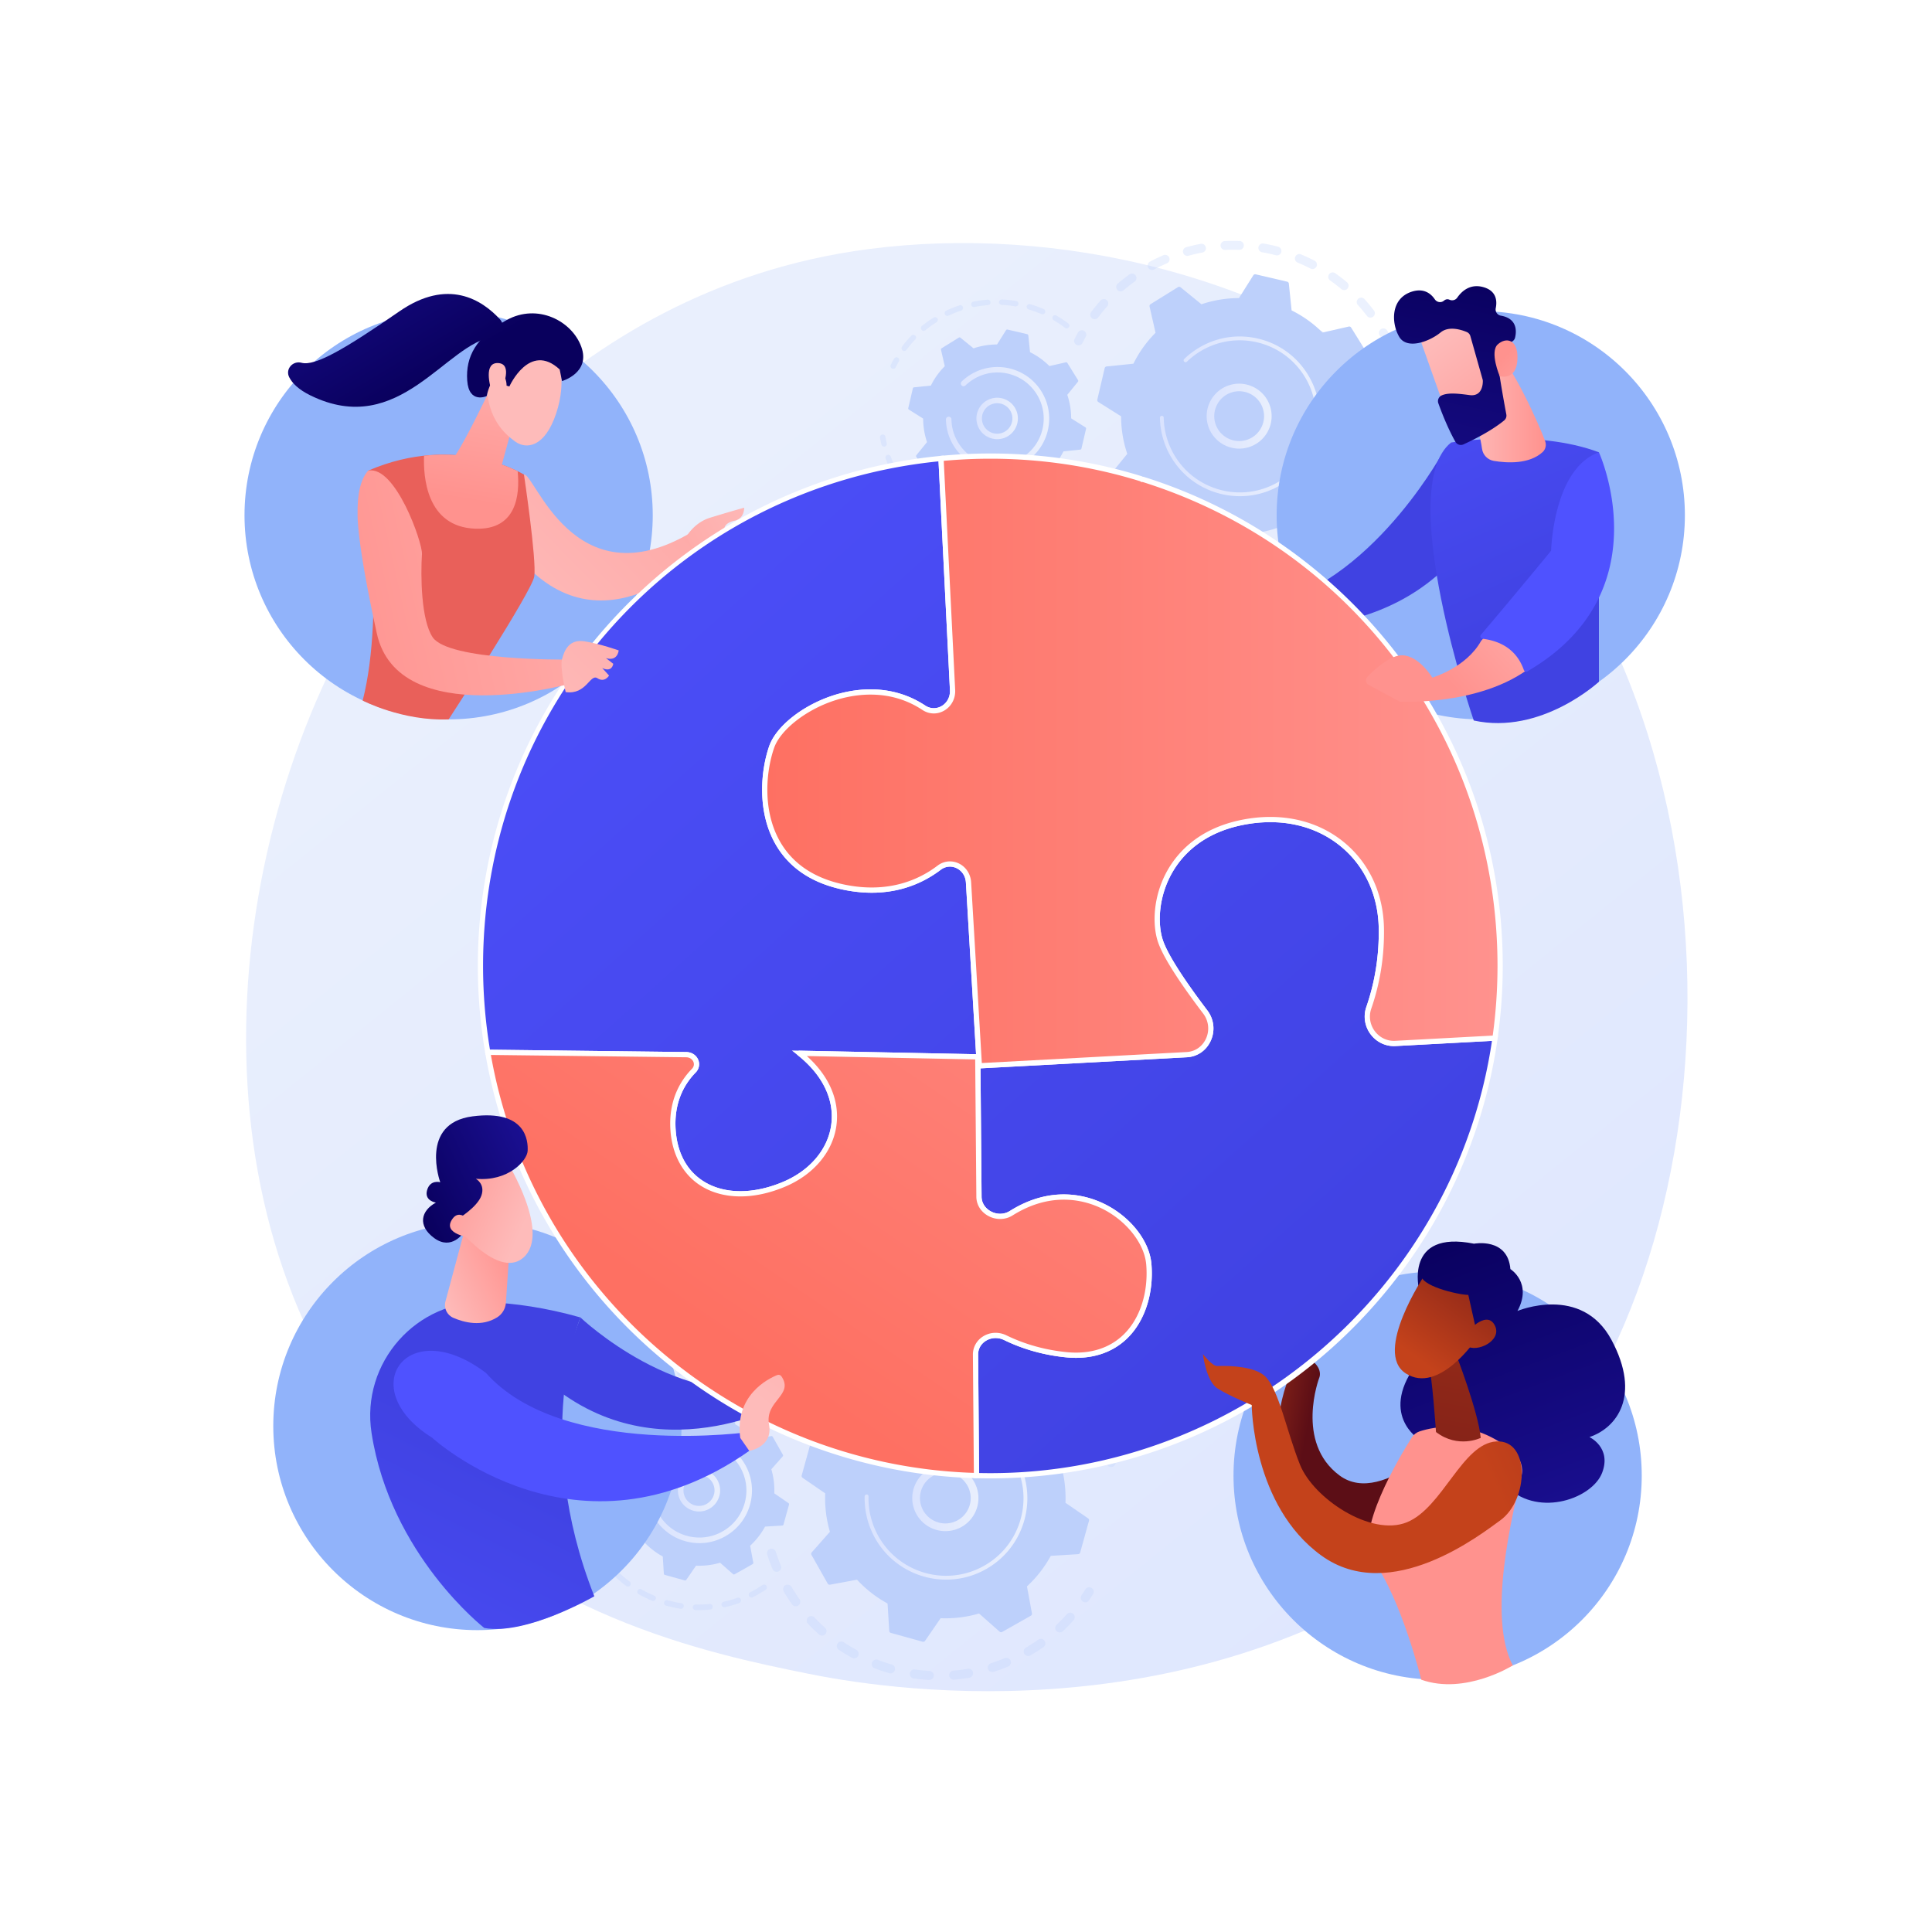 <svg xmlns="http://www.w3.org/2000/svg" xml:space="preserve" viewBox="0 0 3710 3710"><path d="M0 0h3710v3710H0z" style="fill:#fff"/><linearGradient id="a" x1="3600.369" x2="1125.926" y1="4068.345" y2="995.241" gradientUnits="userSpaceOnUse"><stop offset="0" style="stop-color:#dae3fe"/><stop offset="1" style="stop-color:#e9effd"/></linearGradient><path d="M2919.635 2856.424c-56.837 59.836-110.615 98.423-153.105 128.91-499.455 358.365-1090.443 253.903-1216.045 228.392-185.474-37.671-543.992-110.488-803.193-415.303-392.151-461.161-331.087-1187.707-26.908-1667.311 55.639-87.728 349.54-574.636 946.894-652.721 361.512-47.256 782.918 48.054 1088.089 303.727 640.58 536.679 594.977 1620.868 164.268 2074.306" style="fill:url(#a)"/><g style="opacity:.3"><path d="M2053.354 908.362a8.517 8.517 0 0 1 10.926 5.075 325 325 0 0 0 10.578 25.488 8.517 8.517 0 0 1-3.976 11.246l-.149.073a8.52 8.52 0 0 1-11.318-4.127 342 342 0 0 1-11.134-26.831c-1.512-4.131.381-8.679 4.248-10.571a8 8 0 0 1 .825-.353m43.169 69.807a326 326 0 0 0 15.917 22.532 8.52 8.52 0 0 1-1.534 11.948c-3.747 2.874-9.074 2.187-11.949-1.537a343 343 0 0 1-16.752-23.708 8.52 8.52 0 0 1 3.425-12.273c3.824-1.871 8.529-.628 10.893 3.038m45.705 55.999a322 322 0 0 0 20.541 18.407 8.52 8.52 0 0 1 1.176 11.989c-2.987 3.628-8.352 4.159-11.989 1.175a339 339 0 0 1-21.631-19.385c-3.365-3.287-3.427-8.68-.142-12.047a8.5 8.5 0 0 1 2.349-1.701 8.52 8.52 0 0 1 9.696 1.562m57.081 44.369a324 324 0 0 0 24.147 13.361 8.52 8.52 0 0 1 3.822 11.425 8.53 8.53 0 0 1-11.425 3.822 342 342 0 0 1-25.421-14.064 8.52 8.52 0 0 1-2.831-11.709 8.47 8.47 0 0 1 3.519-3.21 8.51 8.51 0 0 1 8.189.375m65.543 30.548c8.671 2.915 17.59 5.5 26.509 7.679a8.52 8.52 0 0 1 6.251 10.299 8.51 8.51 0 0 1-10.298 6.249 344 344 0 0 1-27.891-8.081 8.516 8.516 0 0 1-5.359-10.788 8.5 8.5 0 0 1 4.33-4.937 8.5 8.5 0 0 1 6.458-.421m70.669 15.284c9.114.927 18.38 1.473 27.544 1.624 4.703.077 8.455 3.954 8.377 8.655a8.517 8.517 0 0 1-8.656 8.379 343 343 0 0 1-28.989-1.709 8.52 8.52 0 0 1 1.724-16.949m293.862-117.043a8.52 8.52 0 0 1 1.156 11.991 339 339 0 0 1-19.433 21.604 8.515 8.515 0 0 1-12.045.118c-3.358-3.291-3.411-8.684-.118-12.043a321 321 0 0 0 18.45-20.516 8.5 8.5 0 0 1 2.824-2.234 8.52 8.52 0 0 1 9.166 1.08m-221.608 116.282a322 322 0 0 0 27.193-4.553 8.52 8.52 0 0 1 10.101 6.568c.976 4.604-1.972 9.103-6.568 10.099a339 339 0 0 1-28.637 4.793 8.519 8.519 0 0 1-2.089-16.907m169.579-63.324a8.52 8.52 0 0 1-1.559 11.946 345 345 0 0 1-23.755 16.713c-3.951 2.562-9.228 1.392-11.771-2.565-2.541-3.957-1.393-9.227 2.565-11.771a327 327 0 0 0 22.575-15.884 8.6 8.6 0 0 1 1.457-.902c3.564-1.743 7.978-.802 10.488 2.463m-99.32 46.438a325 325 0 0 0 25.502-10.519 8.515 8.515 0 0 1 11.31 4.146 8.517 8.517 0 0 1-3.983 11.231q-.081.04-.164.077a341 341 0 0 1-26.843 11.079c-4.423 1.604-9.31-.676-10.917-5.098-1.501-4.129.392-8.667 4.254-10.556q.407-.2.841-.36M2653.927 956.838a8.47 8.47 0 0 0-3.691 3.502 331 331 0 0 1-6.693 11.464 8.52 8.52 0 0 0 2.822 11.71c4.013 2.456 9.262 1.196 11.711-2.825a344 344 0 0 0 7.044-12.058c2.289-4.109.813-9.299-3.295-11.586a8.51 8.51 0 0 0-7.898-.207" style="fill:#bdd0fb"/></g><g style="opacity:.3"><path d="M2681.665 698.628a8.52 8.52 0 0 0-4.396 10.133 323 323 0 0 1 3.611 12.772 8.52 8.52 0 0 0 10.39 6.096 8.51 8.51 0 0 0 6.096-10.391 345 345 0 0 0-3.801-13.449 8.52 8.52 0 0 0-11.9-5.161M2234.032 490.03a8.52 8.52 0 0 1 11.191 4.464c1.857 4.322-.141 9.322-4.464 11.188a329 329 0 0 0-24.484 11.759c-4.126 2.211-9.312.629-11.52-3.525s-.63-9.311 3.523-11.521a352 352 0 0 1 10.513-5.365 344 344 0 0 1 15.241-7m-53.281 38.818a8.515 8.515 0 0 1-1.934 11.887 326 326 0 0 0-21.351 16.782c-3.559 3.067-8.95 2.645-12.011-.929a8.52 8.52 0 0 1 .93-12.008 342 342 0 0 1 22.475-17.665q.602-.432 1.244-.746a8.52 8.52 0 0 1 10.647 2.679m97.081-54.184a339 339 0 0 1 27.85-6.419 8.52 8.52 0 0 1 9.936 6.815c.861 4.624-2.19 9.065-6.814 9.934a321 321 0 0 0-26.446 6.095 8.52 8.52 0 0 1-10.476-5.951c-1.105-4.012.854-8.144 4.461-9.909.47-.229.967-.421 1.489-.565m-152.535 101.743a8.517 8.517 0 0 1 .726 12.024 323 323 0 0 0-17.129 21.059 8.51 8.51 0 0 1-11.92 1.738 8.516 8.516 0 0 1-1.739-11.917 340 340 0 0 1 18.038-22.177 8.5 8.5 0 0 1 2.627-2.004 8.52 8.52 0 0 1 9.397 1.277m226.46-113.507a340 340 0 0 1 28.571-.138 8.516 8.516 0 0 1 8.195 8.825 8.516 8.516 0 0 1-8.828 8.197 323 323 0 0 0-27.136.133 8.52 8.52 0 0 1-.802-17.017m74.712 4.734a344 344 0 0 1 27.914 6.095 8.52 8.52 0 0 1 6.076 10.403c-1.197 4.557-5.854 7.275-10.403 6.074a328 328 0 0 0-26.525-5.793 8.519 8.519 0 0 1-2.269-16.044 8.5 8.5 0 0 1 5.207-.735m71.909 20.904a344 344 0 0 1 25.922 12.029 8.52 8.52 0 0 1 3.665 11.475 8.515 8.515 0 0 1-11.475 3.665 326 326 0 0 0-24.633-11.43 8.52 8.52 0 0 1-4.609-11.129 8.48 8.48 0 0 1 4.123-4.391 8.5 8.5 0 0 1 7.007-.219m65.634 36.092a339 339 0 0 1 22.665 17.427 8.517 8.517 0 1 1-10.947 13.052 322 322 0 0 0-21.524-16.548 8.515 8.515 0 0 1-2.063-11.866 8.518 8.518 0 0 1 11.869-2.065m56.13 49.659a340 340 0 0 1 18.255 21.977 8.52 8.52 0 0 1-1.614 11.939c-3.731 2.84-9.086 2.129-11.937-1.614a323 323 0 0 0-17.339-20.877 8.516 8.516 0 0 1 .603-12.029 8.5 8.5 0 0 1 1.973-1.34 8.53 8.53 0 0 1 10.059 1.944m43.809 60.707a346 346 0 0 1 13.054 25.414c1.973 4.268.206 9.389-4.156 11.304-4.268 1.977-9.331.116-11.307-4.155a329.47 329.47 0 0 0-12.408-24.16 8.516 8.516 0 0 1 3.673-11.857c4.013-1.962 8.912-.484 11.144 3.454M2073.714 635.004a8.5 8.5 0 0 0-3.714 3.539 338 338 0 0 0-6.481 12.375 8.517 8.517 0 0 0 3.828 11.422c4.212 2.095 9.324.388 11.422-3.828a325 325 0 0 1 6.156-11.753 8.515 8.515 0 0 0-3.353-11.568 8.51 8.51 0 0 0-7.858-.187" style="fill:#bdd0fb"/></g><path d="M2107.175 767.363a4.25 4.25 0 0 0 1.876 4.564l43.783 27.545c.014 24.157 3.881 48.485 11.837 72.037l-32.618 40.104a4.25 4.25 0 0 0-.312 4.925l32.743 52.703a4.25 4.25 0 0 0 4.553 1.902l50.405-11.476c17.589 17.568 37.687 31.813 59.337 42.527l5.296 51.455a4.25 4.25 0 0 0 3.261 3.703l60.42 14.115a4.25 4.25 0 0 0 4.564-1.876l27.544-43.783c24.157-.013 48.485-3.879 72.037-11.837l40.104 32.618a4.25 4.25 0 0 0 4.924.313l52.704-32.743a4.25 4.25 0 0 0 1.901-4.553l-11.476-50.405c17.568-17.589 31.813-37.687 42.527-59.338l51.456-5.296a4.25 4.25 0 0 0 3.703-3.261l14.115-60.419a4.25 4.25 0 0 0-1.875-4.563l-43.785-27.545c-.013-24.157-3.88-48.484-11.837-72.037l32.618-40.104a4.25 4.25 0 0 0 .313-4.924l-32.743-52.704a4.25 4.25 0 0 0-4.553-1.901l-50.405 11.475c-17.589-17.568-37.687-31.813-59.338-42.528l-5.296-51.455a4.25 4.25 0 0 0-3.261-3.704l-60.419-14.114a4.25 4.25 0 0 0-4.564 1.875l-27.545 43.784c-24.157.013-48.485 3.88-72.037 11.837l-40.104-32.618a4.25 4.25 0 0 0-4.924-.313l-52.703 32.743a4.25 4.25 0 0 0-1.901 4.553l11.475 50.404c-17.568 17.589-31.812 37.688-42.527 59.338l-51.455 5.296a4.25 4.25 0 0 0-3.703 3.261z" style="fill:#bdd0fb"/><linearGradient id="b" x1="2317.144" x2="2441.917" y1="799.124" y2="799.124" gradientUnits="userSpaceOnUse"><stop offset="0" style="stop-color:#dae3fe"/><stop offset="1" style="stop-color:#e9effd"/></linearGradient><path d="M2360.573 739.704c32.765-10.444 67.918 7.71 78.365 40.477 5.062 15.872 3.638 32.765-4.008 47.565-7.643 14.799-20.593 25.741-36.468 30.798-32.765 10.445-67.918-7.71-78.366-40.477-9.503-29.809 4.667-61.594 31.976-74.953a63 63 0 0 1 8.501-3.41m61.43 81.365c5.862-11.349 6.953-24.3 3.073-36.471-8.009-25.118-34.964-39.043-60.084-31.033-25.131 8.003-39.043 34.964-31.034 60.086 8.009 25.118 34.964 39.043 60.084 31.033a48.5 48.5 0 0 0 6.582-2.643c9.159-4.48 16.614-11.749 21.379-20.972" style="fill:url(#b)"/><linearGradient id="c" x1="2227.418" x2="2534.184" y1="799.479" y2="799.479" gradientUnits="userSpaceOnUse"><stop offset="0" style="stop-color:#dae3fe"/><stop offset="1" style="stop-color:#e9effd"/></linearGradient><path d="M2313.635 661.637a156 156 0 0 0-13.788 7.631 154.7 154.7 0 0 0-23.49 17.909l-.245.226q-.346.323-.69.65-.671.633-1.334 1.273a3.64 3.64 0 0 0-.088 5.144 3.64 3.64 0 0 0 5.142.087 147 147 0 0 1 24.544-19.109c43.965-27.324 96.942-28.375 140.474-7.486 24.214 11.616 45.505 30.023 60.697 54.479a148 148 0 0 1 7.281 13.153c14.725 30.109 18.614 64.084 10.886 97.162-8.875 37.996-32.017 70.263-65.159 90.853-68.453 42.518-158.667 21.423-201.17-46.993a146 146 0 0 1-7.185-12.987c-9.392-19.207-14.477-40.255-14.815-61.652a3.635 3.635 0 0 0-3.694-3.578 3.635 3.635 0 0 0-3.579 3.696c.356 22.464 5.692 44.564 15.552 64.728a154 154 0 0 0 7.54 13.631c44.625 71.831 139.385 93.945 211.19 49.336 34.795-21.616 59.087-55.489 68.404-95.378 8.114-34.726 4.03-70.393-11.427-102.002a157 157 0 0 0-7.642-13.807c-21.619-34.796-55.491-59.09-95.379-68.408-34.736-8.113-70.411-4.023-102.025 11.442" style="fill:url(#c)"/><g style="opacity:.3"><path d="M1692.778 834.805a5.26 5.26 0 0 0-2.871 5.614 225 225 0 0 0 2.666 13.195 5.26 5.26 0 0 0 6.319 3.927c2.836-.65 4.587-3.491 3.927-6.319a216 216 0 0 1-2.542-12.581 5.265 5.265 0 0 0-6.073-4.299 5.3 5.3 0 0 0-1.426.463M1703.731 873.687a5.26 5.26 0 0 1 6.755 3.118c2.539 6.88 5.46 13.71 8.681 20.295a216 216 0 0 0 2.092 4.159 5.265 5.265 0 0 1-2.267 7.086c-2.492 1.162-5.754.315-7.09-2.269a228.51 228.51 0 0 1-11.287-25.633 5.26 5.26 0 0 1 3.116-6.756m31.194 50.532a218 218 0 0 0 16.36 21.115 5.26 5.26 0 0 1-.48 7.424c-2.174 1.905-5.507 1.705-7.425-.48a228 228 0 0 1-17.151-22.135 5.265 5.265 0 0 1 1.387-7.313 5.261 5.261 0 0 1 7.309 1.389m35.214 40.049a216 216 0 0 0 21.054 16.451 5.26 5.26 0 0 1 1.361 7.313 5.25 5.25 0 0 1-7.314 1.364 227 227 0 0 1-22.081-17.253 5.263 5.263 0 0 1 1.176-8.663 5.27 5.27 0 0 1 5.804.788m43.979 30.174a217 217 0 0 0 24.432 10.795 5.26 5.26 0 0 1-3.647 9.871 228 228 0 0 1-25.623-11.322 5.265 5.265 0 0 1-2.254-7.093 5.263 5.263 0 0 1 7.092-2.251m50.012 18.522a219 219 0 0 0 26.323 4.54 5.26 5.26 0 0 1 4.653 5.805 5.253 5.253 0 0 1-5.806 4.653 230 230 0 0 1-27.589-4.755 5.262 5.262 0 0 1 2.419-10.243m52.993 5.82c8.877-.122 17.828-.8 26.609-2.018a5.26 5.26 0 1 1 1.445 10.423 226 226 0 0 1-27.911 2.117 5.262 5.262 0 0 1-.143-10.522m52.785-7.313a216 216 0 0 0 25.322-8.497 5.264 5.264 0 0 1 6.852 2.9c1.094 2.69-.217 5.717-2.897 6.856a228 228 0 0 1-26.552 8.905 5.266 5.266 0 0 1-6.445-3.722 5.263 5.263 0 0 1 3.72-6.442m79.267-33.309a5.26 5.26 0 0 1-1.146 7.35 229 229 0 0 1-20.391 13.275 180 180 0 0 1-3.208 1.826c-2.485 1.479-5.744.499-7.153-2.049a5.26 5.26 0 0 1 2.045-7.154 137 137 0 0 0 3.029-1.723 218 218 0 0 0 19.473-12.672 5.262 5.262 0 0 1 7.351 1.147" style="fill:#bdd0fb"/></g><g style="opacity:.3"><path d="M1816.929 596.578a229 229 0 0 1 25.56-10.255 5.264 5.264 0 0 1 6.653 3.334c.918 2.76-.603 5.717-3.334 6.653a218 218 0 0 0-24.379 9.781 5.26 5.26 0 0 1-7.005-2.505 5.264 5.264 0 0 1 2.505-7.008m-16.901 14.914a5.26 5.26 0 0 1-1.649 7.253 220 220 0 0 0-21.364 15.318c-2.247 1.814-5.569 1.489-7.401-.772a5.26 5.26 0 0 1 .767-7.399 230 230 0 0 1 22.391-16.049q.244-.154.499-.278a5.26 5.26 0 0 1 6.757 1.927m69.098-32.246a228 228 0 0 1 27.289-3.775 5.263 5.263 0 0 1 5.649 4.843c.225 2.898-1.938 5.415-4.84 5.651a218 218 0 0 0-26.033 3.595 5.26 5.26 0 0 1-3.347-9.882q.597-.292 1.282-.432m-111.598 65.162a5.26 5.26 0 0 1 .144 7.439 216 216 0 0 0-17.03 20.016 5.273 5.273 0 0 1-7.364 1.052 5.263 5.263 0 0 1-1.051-7.368 226 226 0 0 1 17.862-20.995 5.264 5.264 0 0 1 7.439-.144m166.417-69.364a229 229 0 0 1 27.392 2.901 5.263 5.263 0 0 1-1.74 10.38 216 216 0 0 0-26.124-2.766 5.262 5.262 0 0 1 .472-10.515m54.235 9.073a230 230 0 0 1 25.909 9.369 5.254 5.254 0 0 1 2.745 6.91 5.26 5.26 0 0 1-6.915 2.748 220 220 0 0 0-24.717-8.934 5.262 5.262 0 0 1 2.978-10.093m50.506 21.799a227 227 0 0 1 22.913 15.318 5.262 5.262 0 0 1-6.369 8.377 215 215 0 0 0-21.849-14.604 5.26 5.26 0 0 1-1.89-7.197 5.266 5.266 0 0 1 7.195-1.894M1719.175 686.665a5.24 5.24 0 0 0-2.247 2.106 229 229 0 0 0-6.351 11.857 5.266 5.266 0 0 0 2.365 7.057 5.276 5.276 0 0 0 7.056-2.366 219 219 0 0 1 6.056-11.313 5.26 5.26 0 0 0-6.879-7.341" style="fill:#bdd0fb"/></g><path d="M1744.121 783.667a2.665 2.665 0 0 0 1.176 2.861l27.444 17.266a141.3 141.3 0 0 0 7.42 45.154l-20.446 25.138a2.66 2.66 0 0 0-.196 3.087l20.524 33.035a2.66 2.66 0 0 0 2.853 1.192l31.595-7.194a141.2 141.2 0 0 0 37.194 26.657l3.32 32.253a2.66 2.66 0 0 0 2.044 2.321l37.872 8.847a2.66 2.66 0 0 0 2.861-1.176l17.265-27.444a141.2 141.2 0 0 0 45.155-7.42l25.138 20.446a2.66 2.66 0 0 0 3.086.196l33.036-20.524a2.66 2.66 0 0 0 1.191-2.854l-7.193-31.595a141.2 141.2 0 0 0 26.656-37.194l32.254-3.319a2.66 2.66 0 0 0 2.321-2.044l8.847-37.873a2.665 2.665 0 0 0-1.175-2.86l-27.445-17.266a141.2 141.2 0 0 0-7.42-45.154l20.446-25.138a2.66 2.66 0 0 0 .196-3.086l-20.524-33.036a2.66 2.66 0 0 0-2.854-1.191l-31.594 7.193a141.2 141.2 0 0 0-37.194-26.657l-3.32-32.253a2.665 2.665 0 0 0-2.044-2.322l-37.872-8.847a2.67 2.67 0 0 0-2.861 1.175l-17.265 27.445a141.2 141.2 0 0 0-45.154 7.42l-25.137-20.446a2.66 2.66 0 0 0-3.087-.196l-33.035 20.524a2.66 2.66 0 0 0-1.191 2.854l7.192 31.594a141.2 141.2 0 0 0-26.656 37.194l-32.253 3.32a2.66 2.66 0 0 0-2.321 2.044z" style="fill:#bdd0fb"/><linearGradient id="d" x1="1875.016" x2="1954.63" y1="803.567" y2="803.567" gradientUnits="userSpaceOnUse"><stop offset="0" style="stop-color:#dae3fe"/><stop offset="1" style="stop-color:#e9effd"/></linearGradient><path d="M1902.739 765.662c10.129-3.233 20.909-2.324 30.354 2.556 9.443 4.875 16.423 13.14 19.651 23.269 6.666 20.904-4.905 43.294-25.827 50.005-20.909 6.66-43.338-4.926-49.999-25.827-3.23-10.128-2.323-20.907 2.555-30.351 3.966-7.677 10.17-13.725 17.793-17.455a41 41 0 0 1 5.473-2.197m39.982 29.024c-2.376-7.452-7.509-13.531-14.458-17.121-6.945-3.586-14.876-4.254-22.325-1.88-7.447 2.385-13.528 7.51-17.118 14.459-3.589 6.943-4.253 14.875-1.88 22.322 4.903 15.378 21.4 23.9 36.78 19.002a29.6 29.6 0 0 0 3.989-1.602c12.819-6.271 19.472-21.193 15.012-35.18" style="fill:url(#d)"/><linearGradient id="e" x1="1816.51" x2="2014.759" y1="803.863" y2="803.863" gradientUnits="userSpaceOnUse"><stop offset="0" style="stop-color:#dae3fe"/><stop offset="1" style="stop-color:#e9effd"/></linearGradient><path d="M1872.135 714.768a101 101 0 0 0-8.817 4.88 99.6 99.6 0 0 0-15.989 12.334l-.654.629a5.26 5.26 0 0 0-1.075 6.091c.237.484.555.941.948 1.349 2.018 2.09 5.345 2.133 7.437.125a89 89 0 0 1 14.882-11.587l.002-.001c.293-.183.591-.363.885-.541 12.751-7.753 26.951-12.034 41.472-12.732a89 89 0 0 1 23.761 2.075l.193.043c.197.047.392.089.587.136 23.041 5.384 42.608 19.416 55.094 39.515a90 90 0 0 1 4.416 7.975c8.929 18.259 11.286 38.862 6.602 58.924-5.384 23.041-19.419 42.604-39.515 55.089-20.09 12.47-43.857 16.398-66.898 11.02-23.041-5.384-42.608-19.416-55.094-39.515a88 88 0 0 1-4.357-7.872 88.3 88.3 0 0 1-8.984-37.386 5.26 5.26 0 1 0-10.52.17 98.85 98.85 0 0 0 10.048 41.83 100 100 0 0 0 4.873 8.81c13.972 22.489 35.862 38.188 61.643 44.21 25.776 6.019 52.354 1.666 74.841-12.326 22.488-13.969 38.188-35.856 44.207-61.639 5.245-22.441 2.606-45.492-7.384-65.92a101 101 0 0 0-4.936-8.921c-27.051-43.535-82.584-58.82-127.668-36.765" style="fill:url(#e)"/><g style="opacity:.3"><path d="M1478.874 2974.363a8.675 8.675 0 0 1 10.908 5.618 331 331 0 0 0 9.706 26.377 8.675 8.675 0 0 1-4.513 11.279l-.155.068c-4.422 1.844-9.502-.247-11.347-4.67a348 348 0 0 1-10.216-27.767c-1.367-4.267.748-8.817 4.762-10.581a8 8 0 0 1 .855-.324m41.031 72.831a332 332 0 0 0 15.262 23.59 8.677 8.677 0 0 1-2.057 12.095c-3.932 2.769-9.325 1.848-12.097-2.06a350 350 0 0 1-16.063-24.822 8.678 8.678 0 0 1 14.955-8.803m44.185 58.884a328 328 0 0 0 20.139 19.585 8.677 8.677 0 0 1 .698 12.25c-3.19 3.568-8.672 3.886-12.25.698a345 345 0 0 1-21.207-20.625c-3.288-3.485-3.127-8.975.356-12.265a8.7 8.7 0 0 1 2.462-1.634 8.68 8.68 0 0 1 9.802 1.991m56.246 47.523a329 329 0 0 0 24.018 14.599c4.197 2.312 5.726 7.589 3.415 11.784a8.686 8.686 0 0 1-11.785 3.415 349 349 0 0 1-25.285-15.368 8.677 8.677 0 0 1 9.637-14.43m65.43 33.808a333 333 0 0 0 26.657 8.915 8.68 8.68 0 0 1 5.934 10.74 8.67 8.67 0 0 1-10.739 5.931 351 351 0 0 1-28.047-9.381 8.67 8.67 0 0 1-5.005-11.2 8.64 8.64 0 0 1 4.612-4.844 8.64 8.64 0 0 1 6.588-.161m71.281 18.488a332 332 0 0 0 27.962 2.796c4.783.274 8.44 4.375 8.165 9.156a8.676 8.676 0 0 1-9.157 8.168 350 350 0 0 1-29.43-2.943 8.68 8.68 0 0 1-7.359-9.818 8.67 8.67 0 0 1 5.105-6.716 8.6 8.6 0 0 1 4.714-.643m303.905-106.904a8.676 8.676 0 0 1 .679 12.251 345 345 0 0 1-20.673 21.178 8.673 8.673 0 0 1-12.263-.381 8.67 8.67 0 0 1 .38-12.26 327 327 0 0 0 19.628-20.111 8.64 8.64 0 0 1 2.967-2.156 8.67 8.67 0 0 1 9.282 1.479m-230.345 109.13a327 327 0 0 0 27.861-3.504c4.725-.8 9.205 2.38 10.006 7.103.802 4.726-2.385 9.181-7.104 10.004a345 345 0 0 1-29.341 3.688 8.677 8.677 0 0 1-4.204-16.591 8.8 8.8 0 0 1 2.782-.7m175.2-57.398c2.764 3.912 1.831 9.327-2.083 12.092a352 352 0 0 1-24.868 16.022c-4.127 2.444-9.448 1.033-11.872-3.099-2.422-4.133-1.034-9.448 3.099-11.872a333 333 0 0 0 23.633-15.227 8.7 8.7 0 0 1 1.52-.857c3.699-1.627 8.152-.486 10.571 2.941m-103 43.132a331 331 0 0 0 26.388-9.646 8.673 8.673 0 0 1 11.338 4.689 8.677 8.677 0 0 1-4.519 11.264q-.084.038-.17.071a347 347 0 0 1-27.777 10.16c-4.568 1.449-9.446-1.075-10.898-5.641-1.356-4.264.759-8.804 4.767-10.566q.423-.185.871-.331M2088.026 3048.633a8.63 8.63 0 0 0-3.902 3.41 335 335 0 0 1-7.287 11.388 8.675 8.675 0 0 0 2.386 12.034c3.981 2.666 9.375 1.601 12.034-2.388a350 350 0 0 0 7.669-11.978c2.5-4.086 1.213-9.429-2.872-11.927a8.67 8.67 0 0 0-8.028-.539" style="fill:#bdd0fb"/></g><g style="opacity:.3"><path d="M2126.976 2787.021a8.68 8.68 0 0 0-4.895 10.129 327 327 0 0 1 3.144 13.147 8.675 8.675 0 0 0 10.32 6.635 8.666 8.666 0 0 0 6.635-10.321 349 349 0 0 0-3.31-13.844 8.678 8.678 0 0 0-11.894-5.746M1680.11 2556.155a8.675 8.675 0 0 1 11.203 5.008c1.71 4.475-.53 9.48-5.007 11.2a336 336 0 0 0-25.404 10.949c-4.291 2.079-9.503.253-11.577-4.066a8.677 8.677 0 0 1 4.063-11.577 356 356 0 0 1 10.922-5.023 349 349 0 0 1 15.8-6.491m-55.833 37.29a8.675 8.675 0 0 1-2.461 12.017 332 332 0 0 0-22.425 16.192c-3.75 2.973-9.218 2.32-12.184-1.444a8.675 8.675 0 0 1 1.445-12.181 348 348 0 0 1 23.605-17.044 9 9 0 0 1 1.297-.708 8.68 8.68 0 0 1 10.723 3.168m101.044-51.108a345 345 0 0 1 28.608-5.376 8.677 8.677 0 0 1 9.828 7.347c.685 4.741-2.605 9.134-7.347 9.827a327 327 0 0 0-27.165 5.104 8.68 8.68 0 0 1-10.414-6.491c-.958-4.128 1.207-8.252 4.951-9.898a9 9 0 0 1 1.539-.513m-159.451 97.204c3.453 3.32 3.562 8.814.239 12.266a329 329 0 0 0-18.306 20.719 8.67 8.67 0 0 1-12.202 1.273 8.674 8.674 0 0 1-1.275-12.2 346 346 0 0 1 19.277-21.819 8.7 8.7 0 0 1 2.757-1.93 8.68 8.68 0 0 1 9.51 1.691m235.168-106.106c9.646-.061 19.429.292 29.081 1.046a8.673 8.673 0 0 1 7.973 9.321 8.674 8.674 0 0 1-9.324 7.975 329 329 0 0 0-27.62-.992 8.676 8.676 0 0 1-.11-17.35m75.833 7.92a351 351 0 0 1 28.153 7.362 8.68 8.68 0 0 1 5.752 10.839c-1.408 4.587-6.259 7.16-10.838 5.749a334 334 0 0 0-26.753-6.997 8.676 8.676 0 0 1 3.686-16.953m72.309 24.259a351 351 0 0 1 25.88 13.318 8.676 8.676 0 0 1-8.577 15.083 332 332 0 0 0-24.592-12.655 8.674 8.674 0 0 1-4.228-11.516 8.63 8.63 0 0 1 4.378-4.297 8.66 8.66 0 0 1 7.139.067m65.294 39.455a345 345 0 0 1 22.341 18.675 8.675 8.675 0 1 1-11.681 12.828 328 328 0 0 0-21.217-17.734 8.673 8.673 0 0 1 1.78-14.823 8.67 8.67 0 0 1 8.777 1.054m55.057 52.865a346 346 0 0 1 17.665 23.123 8.677 8.677 0 0 1-2.138 12.083c-3.915 2.736-9.334 1.79-12.081-2.137a329 329 0 0 0-16.778-21.965 8.675 8.675 0 0 1 1.113-12.217 8.7 8.7 0 0 1 2.063-1.281 8.68 8.68 0 0 1 10.156 2.394m42.061 63.597a353 353 0 0 1 12.229 26.404c1.831 4.425-.181 9.563-4.699 11.331-4.426 1.835-9.501-.27-11.334-4.698a333 333 0 0 0-11.623-25.101 8.674 8.674 0 1 1 15.427-7.936M1510.943 2697.029a8.65 8.65 0 0 0-3.926 3.447 345 345 0 0 0-7.109 12.324 8.675 8.675 0 0 0 3.421 11.782c4.2 2.307 9.472.782 11.782-3.421a332 332 0 0 1 6.752-11.705c2.48-4.096 1.168-9.431-2.932-11.912a8.67 8.67 0 0 0-7.988-.515" style="fill:#bdd0fb"/></g><path d="M1539.499 2833.112a4.33 4.33 0 0 0 1.719 4.722l43.412 29.849c-.989 24.584 1.936 49.501 9.055 73.799l-34.859 39.457a4.33 4.33 0 0 0-.522 4.999l31.132 54.992a4.33 4.33 0 0 0 4.554 2.125l51.77-9.585c17.17 18.608 37.03 33.939 58.618 45.742l3.253 52.582a4.33 4.33 0 0 0 3.165 3.904l60.899 16.873a4.33 4.33 0 0 0 4.723-1.719l29.848-43.412c24.583.99 49.502-1.934 73.8-9.055l39.457 34.859a4.33 4.33 0 0 0 4.998.523l54.994-31.132a4.33 4.33 0 0 0 2.123-4.555l-9.585-51.771c18.608-17.17 33.939-37.031 45.741-58.618l52.583-3.252a4.33 4.33 0 0 0 3.904-3.165l16.873-60.899a4.33 4.33 0 0 0-1.719-4.722l-43.413-29.849c.99-24.583-1.935-49.5-9.055-73.799l34.859-39.457a4.33 4.33 0 0 0 .523-4.998l-31.132-54.993a4.33 4.33 0 0 0-4.554-2.124l-51.771 9.584c-17.17-18.608-37.031-33.939-58.618-45.741l-3.253-52.583a4.33 4.33 0 0 0-3.165-3.904l-60.899-16.872a4.33 4.33 0 0 0-4.722 1.719l-29.849 43.413c-24.584-.99-49.501 1.935-73.799 9.054l-39.457-34.859a4.33 4.33 0 0 0-4.998-.522l-54.993 31.132a4.33 4.33 0 0 0-2.124 4.555l9.584 51.769c-18.608 17.17-33.938 37.031-45.741 58.618l-52.583 3.253a4.33 4.33 0 0 0-3.904 3.165z" style="fill:#bdd0fb"/><linearGradient id="f" x1="1751.798" x2="1878.875" y1="2876.743" y2="2876.743" gradientUnits="userSpaceOnUse"><stop offset="0" style="stop-color:#dae3fe"/><stop offset="1" style="stop-color:#e9effd"/></linearGradient><path d="M1798.515 2815.487c33.776-9.268 68.796 10.667 78.067 44.446 4.492 16.362 2.341 33.494-6.054 48.238-8.392 14.743-22.025 25.34-38.39 29.827-33.777 9.268-68.796-10.667-78.067-44.446-8.433-30.729 7.307-62.486 35.653-74.947a64 64 0 0 1 8.791-3.118m59.135 85.351c6.437-11.306 8.085-24.439 4.642-36.987-7.107-25.894-33.959-41.184-59.855-34.075-25.907 7.101-41.184 33.959-34.077 59.857 7.107 25.894 33.959 41.184 59.855 34.076a49 49 0 0 0 6.808-2.416c9.507-4.179 17.395-11.267 22.627-20.455" style="fill:url(#f)"/><linearGradient id="g" x1="1660.372" x2="1972.845" y1="2877.156" y2="2877.156" gradientUnits="userSpaceOnUse"><stop offset="0" style="stop-color:#dae3fe"/><stop offset="1" style="stop-color:#e9effd"/></linearGradient><path d="M1753.99 2734.094a159.406 159.406 0 0 0-18.739 9.771 157 157 0 0 0-20.259 14.672l-.259.22q-.366.314-.729.633-.71.617-1.411 1.24a3.706 3.706 0 0 0-.303 5.232 3.71 3.71 0 0 0 5.229.302 149.5 149.5 0 0 1 25.771-18.426c45.875-25.98 99.831-24.85 143.262-1.784 24.159 12.826 45.061 32.442 59.505 57.96a151 151 0 0 1 6.863 13.688c13.734 31.252 16.281 65.987 7.043 99.328-10.61 38.298-35.499 70.173-70.081 89.749-71.426 40.425-162.355 15.212-202.767-56.176a149 149 0 0 1-6.772-13.514c-8.76-19.936-13.06-41.567-12.516-63.355a3.703 3.703 0 0 0-3.611-3.795 3.703 3.703 0 0 0-3.796 3.613c-.571 22.875 3.942 45.587 13.139 66.515a157 157 0 0 0 7.107 14.185c42.429 74.951 137.942 101.39 212.866 58.977 36.307-20.553 62.433-54.014 73.571-94.22 9.7-35.001 7.025-71.467-7.392-104.276a160 160 0 0 0-7.203-14.368c-20.555-36.307-54.016-62.437-94.22-73.575-35.009-9.701-71.484-7.02-104.298 7.404" style="fill:url(#g)"/><g style="opacity:.3"><path d="M1114.991 2884.535a5.355 5.355 0 0 0-3.154 5.593 229 229 0 0 0 2.165 13.539 5.36 5.36 0 0 0 6.268 4.259c2.913-.544 4.813-3.362 4.259-6.268a220 220 0 0 1-2.065-12.908 5.36 5.36 0 0 0-6.001-4.627 5.4 5.4 0 0 0-1.472.412M1124.523 2924.558a5.36 5.36 0 0 1 6.745 3.454 223 223 0 0 0 7.992 21.014 224 224 0 0 0 1.956 4.319 5.36 5.36 0 0 1-2.602 7.117c-2.584 1.079-5.869.082-7.12-2.603a232.972 232.972 0 0 1-10.421-26.554 5.356 5.356 0 0 1 2.937-6.549q.248-.11.513-.198m29.645 52.718a222 222 0 0 0 15.772 22.167 5.356 5.356 0 0 1-.797 7.535c-2.292 1.848-5.675 1.506-7.536-.797a233 233 0 0 1-16.535-23.238 5.363 5.363 0 0 1 1.715-7.385 5.36 5.36 0 0 1 7.381 1.718m34.173 42.218a220 220 0 0 0 20.742 17.616 5.36 5.36 0 0 1 1.081 7.498 5.35 5.35 0 0 1-7.5 1.084 231 231 0 0 1-21.754-18.474 5.36 5.36 0 0 1 1.557-8.767 5.37 5.37 0 0 1 5.874 1.043m43.501 32.532a221 221 0 0 0 24.415 12 5.358 5.358 0 0 1-4.121 9.894 232 232 0 0 1-25.604-12.585 5.36 5.36 0 0 1-1.999-7.312 5.36 5.36 0 0 1 2.494-2.245 5.34 5.34 0 0 1 4.815.248m50.126 20.926a223 223 0 0 0 26.598 5.713 5.36 5.36 0 0 1 4.494 6.101 5.35 5.35 0 0 1-6.101 4.494 235 235 0 0 1-27.878-5.984 5.36 5.36 0 0 1 2.887-10.324m53.686 8.123c9.039.245 18.176-.074 27.162-.949a5.357 5.357 0 0 1 5.851 4.813 5.365 5.365 0 0 1-4.814 5.855 231 231 0 0 1-28.491.995 5.36 5.36 0 0 1 .292-10.714m54.019-5.25a220 220 0 0 0 26.121-7.596 5.36 5.36 0 0 1 6.852 3.236c1.001 2.783-.458 5.809-3.233 6.857a232 232 0 0 1-27.391 7.96 5.357 5.357 0 1 1-2.349-10.457m82.049-30.605a5.356 5.356 0 0 1-1.472 7.432 233 233 0 0 1-21.301 12.662c-1.11.59-2.223 1.16-3.34 1.725-2.59 1.401-5.866.27-7.195-2.382a5.36 5.36 0 0 1 2.379-7.196c1.05-.525 2.096-1.065 3.154-1.627a222 222 0 0 0 20.343-12.087 5.363 5.363 0 0 1 7.432 1.473" style="fill:#bdd0fb"/></g><g style="opacity:.3"><path d="M1251.225 2647.262a233 233 0 0 1 26.436-9.375 5.36 5.36 0 0 1 6.632 3.669c.82 2.846-.851 5.793-3.669 6.632a222 222 0 0 0-25.215 8.941 5.357 5.357 0 0 1-7.024-2.84 5.36 5.36 0 0 1 2.84-7.027m-17.818 14.475a5.356 5.356 0 0 1-1.979 7.312 224 224 0 0 0-22.377 14.701c-2.362 1.753-5.729 1.284-7.5-1.093a5.36 5.36 0 0 1 1.088-7.498 235 235 0 0 1 23.452-15.403 5.358 5.358 0 0 1 7.316 1.981m71.656-29.945a233 233 0 0 1 27.927-2.708 5.36 5.36 0 0 1 5.548 5.163c.109 2.959-2.197 5.43-5.16 5.55a222 222 0 0 0-26.641 2.577 5.358 5.358 0 1 1-1.674-10.582m-116.273 61.676a5.36 5.36 0 0 1-.162 7.576 220 220 0 0 0-18.162 19.662 5.37 5.37 0 0 1-7.538.764 5.36 5.36 0 0 1-.763-7.541 230 230 0 0 1 19.048-20.623 5.362 5.362 0 0 1 7.577.162m172.233-63.676a233 233 0 0 1 27.754 4.09 5.36 5.36 0 0 1 4.144 6.346 5.355 5.355 0 0 1-6.346 4.145 221 221 0 0 0-26.47-3.9 5.359 5.359 0 0 1-1.693-10.247 5.34 5.34 0 0 1 2.611-.434m54.815 11.485a234 234 0 0 1 25.977 10.61 5.357 5.357 0 0 1-4.644 9.655 224 224 0 0 0-24.782-10.118 5.36 5.36 0 0 1-.429-9.981 5.35 5.35 0 0 1 3.878-.166m50.492 24.281a232 232 0 0 1 22.681 16.54 5.358 5.358 0 0 1-6.828 8.26 219 219 0 0 0-21.628-15.769 5.357 5.357 0 0 1-1.625-7.402 5.36 5.36 0 0 1 7.4-1.629M1148.005 2734.878a5.33 5.33 0 0 0-2.374 2.05 233 233 0 0 0-6.955 11.803 5.363 5.363 0 0 0 2.114 7.279 5.374 5.374 0 0 0 7.279-2.114 223 223 0 0 1 6.633-11.261 5.358 5.358 0 0 0-6.697-7.757" style="fill:#bdd0fb"/></g><path d="M1169.364 2834.627a2.715 2.715 0 0 0 1.078 2.96l27.211 18.71a143.9 143.9 0 0 0 5.676 46.258l-21.85 24.732a2.71 2.71 0 0 0-.328 3.133l19.514 34.47a2.71 2.71 0 0 0 2.854 1.332l32.451-6.009a143.8 143.8 0 0 0 36.743 28.672l2.039 32.959a2.71 2.71 0 0 0 1.984 2.448l38.173 10.576a2.71 2.71 0 0 0 2.96-1.078l18.709-27.211c15.41.62 31.029-1.213 46.259-5.676l24.732 21.851a2.71 2.71 0 0 0 3.133.328l34.471-19.514a2.71 2.71 0 0 0 1.331-2.855l-6.008-32.451a143.8 143.8 0 0 0 28.671-36.743l32.96-2.039a2.71 2.71 0 0 0 2.447-1.983l10.576-38.173a2.71 2.71 0 0 0-1.077-2.959l-27.212-18.71a143.8 143.8 0 0 0-5.676-46.258l21.85-24.732a2.71 2.71 0 0 0 .328-3.133l-19.514-34.471a2.71 2.71 0 0 0-2.855-1.331l-32.45 6.008a143.9 143.9 0 0 0-36.743-28.672l-2.039-32.96a2.71 2.71 0 0 0-1.984-2.447l-38.172-10.576a2.72 2.72 0 0 0-2.961 1.077l-18.709 27.212a143.8 143.8 0 0 0-46.259 5.676l-24.732-21.85a2.71 2.71 0 0 0-3.133-.328l-34.47 19.514a2.71 2.71 0 0 0-1.331 2.855l6.007 32.45a143.8 143.8 0 0 0-28.671 36.743l-32.96 2.039a2.71 2.71 0 0 0-2.447 1.983z" style="fill:#bdd0fb"/><linearGradient id="h" x1="1301.709" x2="1382.793" y1="2861.968" y2="2861.968" gradientUnits="userSpaceOnUse"><stop offset="0" style="stop-color:#dae3fe"/><stop offset="1" style="stop-color:#e9effd"/></linearGradient><path d="M1331.528 2822.892c10.442-2.869 21.375-1.497 30.783 3.862 9.407 5.353 16.167 14.053 19.031 24.495 5.915 21.549-6.789 43.854-28.359 49.815-21.555 5.909-43.898-6.813-49.809-28.359-2.866-10.44-1.496-21.372 3.86-30.78 4.354-7.647 10.919-13.545 18.832-17.024a41 41 0 0 1 5.662-2.009m39.481 31.195c-2.108-7.682-7.079-14.082-14.002-18.023-6.918-3.938-14.961-4.947-22.641-2.84-7.677 2.118-14.078 7.081-18.02 14.004-3.941 6.917-4.946 14.961-2.84 22.638 4.351 15.853 20.785 25.21 36.64 20.864a30 30 0 0 0 4.126-1.465c13.305-5.849 20.695-20.758 16.737-35.178" style="fill:url(#h)"/><linearGradient id="i" x1="1242.093" x2="1444.03" y1="2862.301" y2="2862.301" gradientUnits="userSpaceOnUse"><stop offset="0" style="stop-color:#dae3fe"/><stop offset="1" style="stop-color:#e9effd"/></linearGradient><path d="M1302.496 2769.829a103 103 0 0 0-9.176 4.6 101.5 101.5 0 0 0-16.783 11.888l-.691.613a5.357 5.357 0 0 0-.438 7.566c1.967 2.211 5.35 2.393 7.563.437a90.5 90.5 0 0 1 15.626-11.174l.002-.001c.306-.174.617-.345.923-.514 13.298-7.361 27.926-11.128 42.732-11.235a90.7 90.7 0 0 1 24.288 3.15c.199.056.396.106.592.163 23.223 6.436 42.553 21.528 54.425 42.5a91 91 0 0 1 4.163 8.299c8.328 18.951 9.872 40.016 4.271 60.238-6.436 23.224-21.53 42.549-42.5 54.419-20.962 11.856-45.312 14.866-68.536 8.436-23.223-6.436-42.553-21.528-54.425-42.5a90 90 0 0 1-4.107-8.192 89.9 89.9 0 0 1-7.59-38.419 5.355 5.355 0 0 0-5.222-5.489 5.363 5.363 0 0 0-5.491 5.226 100.7 100.7 0 0 0 8.488 42.985 102 102 0 0 0 4.593 9.167c13.285 23.466 34.909 40.35 60.895 47.55 25.981 7.196 53.208 3.87 76.673-9.436 23.464-13.281 40.35-34.903 47.546-60.89 6.27-22.619 4.541-46.186-4.777-67.389a103 103 0 0 0-4.653-9.283c-25.717-45.427-81.595-63.287-128.391-42.715" style="fill:url(#i)"/><circle cx="916.734" cy="2738.376" r="391.968" style="fill:#91b3fa"/><linearGradient id="j" x1="1877.676" x2="1681.686" y1="-3954.029" y2="-3054.48" gradientTransform="rotate(-25.217 -436.543 756.51)" gradientUnits="userSpaceOnUse"><stop offset="0" style="stop-color:#4f52ff"/><stop offset="1" style="stop-color:#4042e2"/></linearGradient><path d="M1114.556 2529.853s191.682 182.75 389.529 130.314l20.72 25.062s-245.021 147.875-459.547-20.115z" style="fill:url(#j)"/><linearGradient id="k" x1="621.047" x2="967.798" y1="3471.61" y2="2783.136" gradientUnits="userSpaceOnUse"><stop offset="0" style="stop-color:#4f52ff"/><stop offset="1" style="stop-color:#4042e2"/></linearGradient><path d="M929.947 3126.165s-180.224-140.325-216.466-374.477c-20.873-134.858 86.437-256.262 222.801-251.051 51.728 1.977 111.478 10.275 178.273 29.216 0 0-94.565 228.896 26.719 535.466.001 0-131.066 75.76-211.327 60.846" style="fill:url(#k)"/><linearGradient id="l" x1="-16.675" x2="148.596" y1="2865.335" y2="2865.335" gradientTransform="rotate(-25.217 -436.543 756.51)" gradientUnits="userSpaceOnUse"><stop offset="0" style="stop-color:#febbba"/><stop offset="1" style="stop-color:#ff928e"/></linearGradient><path d="m891.656 2364.098-36.294 135.238c-3.413 12.717 3.007 25.995 15.087 31.233 20.963 9.089 54.579 17.748 84.398-.979 9.759-6.129 15.89-16.675 16.657-28.172l7.514-112.678z" style="fill:url(#l)"/><circle cx="861.495" cy="989.477" r="391.968" style="fill:#91b3fa"/><circle cx="2843.504" cy="989.477" r="391.968" style="fill:#91b3fa"/><circle cx="2760.65" cy="2833.537" r="391.968" style="fill:#91b3fa"/><linearGradient id="m" x1="968.174" x2="1638.255" y1="1190.491" y2="533.81" gradientUnits="userSpaceOnUse"><stop offset="0" style="stop-color:#febbba"/><stop offset="1" style="stop-color:#ff928e"/></linearGradient><path d="M1006.151 911.315c20.029-4.517 95.523 244.34 320.529 111.53l17.489 41.079s-188.943 197.196-349.037 5.001z" style="fill:url(#m)"/><linearGradient id="n" x1="1582.53" x2="1202.394" y1="681.604" y2="988.594" gradientTransform="rotate(9.196 -461.345 294.152)" gradientUnits="userSpaceOnUse"><stop offset="0" style="stop-color:#febbba"/><stop offset="1" style="stop-color:#ff928e"/></linearGradient><path d="M1479.672 1080.732a29.4 29.4 0 0 0-13.958-21.311l-74.65-45.039s.453-10.435 19.655-14.468c19.204-4.032 18.255-24.961 18.255-24.961s-26.519 7.267-65.567 19.281c-22.33 6.87-36.852 23.033-45.203 35.618l16.178 30.36c46.819 22.752 96.159 33.641 147.33 35.908z" style="fill:url(#n)"/><linearGradient id="o" x1="1384.65" x2="1088.154" y1="196.508" y2="663.866" gradientUnits="userSpaceOnUse"><stop offset="0" style="stop-color:#e1473d"/><stop offset="1" style="stop-color:#e9605a"/></linearGradient><path d="M706.882 903.818c-6.876 2.972 34.084 267.66-10.44 441.456 0 0 76.034 39.7 165.053 36.171 0 0 160.249-246.25 164.443-274.432 4.752-31.933-19.787-195.698-19.787-195.698s-129.606-80.835-299.269-7.497" style="fill:url(#o)"/><linearGradient id="p" x1="956.211" x2="895.903" y1="594.472" y2="960.783" gradientUnits="userSpaceOnUse"><stop offset="0" style="stop-color:#febbba"/><stop offset="1" style="stop-color:#ff928e"/></linearGradient><path d="M913.052 1015.25c79.198 2.687 85.5-65.178 80.987-110.437-26.043-12.786-92.226-39.171-179.721-29.745-1.619 38.631 3.644 136.955 98.734 140.182" style="fill:url(#p)"/><linearGradient id="q" x1="969.551" x2="909.244" y1="596.668" y2="962.98" gradientUnits="userSpaceOnUse"><stop offset="0" style="stop-color:#febbba"/><stop offset="1" style="stop-color:#ff928e"/></linearGradient><path d="M936.565 756.644s-39.341 83.13-62.321 118.18c-6.744 10.286-4.675 24.063 4.867 31.824 10.895 8.861 28.601 17.641 56.106 17.916 11.564.115 21.725-7.708 24.771-18.865l25.93-94.959z" style="fill:url(#q)"/><linearGradient id="r" x1="689.894" x2="649.691" y1="5105.862" y2="5558.148" gradientTransform="scale(-1 1)rotate(-43.699 4345.718 2058.612)" gradientUnits="userSpaceOnUse"><stop offset="0" style="stop-color:#febbba"/><stop offset="1" style="stop-color:#ff928e"/></linearGradient><path d="M1071.077 688.177s18.217 42.078-3.186 106.052c-21.404 63.974-56.381 69.532-78.533 53.717s-50.874-44.076-54.446-102.026c-3.571-57.952 111.07-110.965 136.165-57.743" style="fill:url(#r)"/><linearGradient id="s" x1="971.351" x2="785.172" y1="643.473" y2="330.958" gradientUnits="userSpaceOnUse"><stop offset="0" style="stop-color:#09005d"/><stop offset="1" style="stop-color:#1a0f91"/></linearGradient><path d="M978.138 742.15s38.654-86.583 96.627-32.647l4.474 22.286s55.209-15.728 37.065-65.757-84.122-83.966-143.171-51.54-79.119 70.621-75.946 116.164c3.174 45.542 37.308 29.958 37.308 29.958s6.568-33.484 22.604-39.433 15.692 19.395 15.692 19.395z" style="fill:url(#s)"/><linearGradient id="t" x1="754.403" x2="714.2" y1="5111.577" y2="5563.862" gradientTransform="scale(-1 1)rotate(-43.699 4345.718 2058.612)" gradientUnits="userSpaceOnUse"><stop offset="0" style="stop-color:#febbba"/><stop offset="1" style="stop-color:#ff928e"/></linearGradient><path d="M964.846 743.207s20.131-44.391-8.067-45.996-16.725 42.792-11.106 58.991z" style="fill:url(#t)"/><linearGradient id="u" x1="802.707" x2="616.528" y1="743.942" y2="431.427" gradientUnits="userSpaceOnUse"><stop offset="0" style="stop-color:#09005d"/><stop offset="1" style="stop-color:#1a0f91"/></linearGradient><path d="M948.838 646.583c15.798-1.923 22.154-21.442 11.409-33.183-34.683-37.897-100.151-79.945-193.423-15.423-105.066 72.681-161.911 105.565-187.72 98.665-16.949-4.531-31.687 12.234-23.682 27.846 5.919 11.543 17.968 23.598 40.232 34.584C767.4 843.816 856.176 657.863 948.838 646.583" style="fill:url(#u)"/><linearGradient id="v" x1="2880.618" x2="2694.68" y1="-40.2" y2="758.833" gradientUnits="userSpaceOnUse"><stop offset="0" style="stop-color:#4f52ff"/><stop offset="1" style="stop-color:#4042e2"/></linearGradient><path d="M2766.614 875.35s-150.24 271.679-365.485 291.335l-11.474 32.365s296.61 57.924 448.551-186.422z" style="fill:url(#v)"/><linearGradient id="w" x1="2959.365" x2="3140.448" y1="843.093" y2="749.318" gradientTransform="rotate(37.704 -80.341 822.27)" gradientUnits="userSpaceOnUse"><stop offset="0" style="stop-color:#c4421b"/><stop offset="1" style="stop-color:#5c0e16"/></linearGradient><path d="M2533.329 2645.772s-47.077 123.695 38.897 187.504 223.646-94.63 223.646-94.63l-76.098 194.868s-101.702 65.046-207.718-43.062-32.54-255.002-32.54-255.002-72.638-34.896-29.552-105.385c2.956-4.836 10.317-3.551 11.467 1.999 4.256 20.544 15.465 56.645 43.087 71.044 39.62 20.652 28.811 42.664 28.811 42.664" style="fill:url(#w)"/><linearGradient id="x" x1="3697.556" x2="1979.986" y1="3090.004" y2="956.89" gradientUnits="userSpaceOnUse"><stop offset="0" style="stop-color:#b37cff"/><stop offset="1" style="stop-color:#f895e7"/></linearGradient><path d="M2149.582 1165.728q-1.917-.599-3.838-1.188l2.669 1.453c.374-.035.776-.164 1.169-.265" style="fill:url(#x)"/><linearGradient id="y" x1="1908.938" x2="4337.368" y1="2216.106" y2="-1721.512" gradientUnits="userSpaceOnUse"><stop offset="0" style="stop-color:#53d8ff"/><stop offset="1" style="stop-color:#3840f7"/></linearGradient><path d="M2544.132 1209.011c5.328 9.075 2.627-9.373-5.399-42.941-3.924 13.762-2.666 29.201 5.399 42.941" style="fill:url(#y)"/><linearGradient id="z" x1="2522.122" x2="621.771" y1="2673.212" y2="551.731" gradientUnits="userSpaceOnUse"><stop offset="0" style="stop-color:#4042e2"/><stop offset="1" style="stop-color:#4f52ff"/></linearGradient><path d="M2679.299 2003.713c-35.713 1.919-62.775-33.962-50.839-68.373 13.242-38.181 25.045-89.953 24.153-151.905-1.991-137.707-118.234-234.809-268.659-203.868-149.06 30.658-177.118 164.936-155.384 228.163 11.359 33.039 50.79 89.324 85.953 135.668 24.593 32.411 4.003 79.7-35.54 81.826l-398.306 21.402-20.839-352.164c-1.75-29.551-33.729-45.489-56.503-28.137-38.333 29.213-98.915 55.278-184.773 36.835-163.198-35.064-163.792-190.258-136.871-268.368 22.712-65.906 175.506-152.876 292.293-75.731 24.78 16.366 57.005-3.33 55.178-34.216l-22.147-444.444c-496.304 47.602-884.414 465.686-884.414 974.467a985 985 0 0 0 14.054 165.841l381.222 4.539c17.212.345 25.911 19.061 14.41 30.77-21.983 22.384-43.731 58.893-39.795 114.286 7.697 108.296 105.435 149.421 213.437 103.742 107.586-45.506 135.708-166.708 29.42-251.44l342.279 6.873 2.281 268.705c.25 29.434 35.994 47.815 61.858 31.561 132.196-83.051 257.782 18.228 264.326 98.073 7.6 92.701-44.229 184.901-157.99 173.709-49.25-4.847-88.775-18.676-117.734-32.787-26.525-12.922-57.313 4.729-57.088 32.519l1.886 232.278c8.797.234 17.618.366 26.471.366 493.665 0 901.92-365.404 969.23-840.483z" style="fill:url(#z)"/><path d="M1901.636 2838.928c-8.507 0-17.459-.123-26.604-.366l-4.852-.129-1.927-237.134c-.115-14.146 7.13-27.204 19.376-34.927 13.47-8.494 30.272-9.295 44.939-2.15 35.641 17.367 74.678 28.235 116.024 32.303 44.436 4.363 82.331-7.476 109.559-34.267 31.243-30.738 47.292-80.844 42.93-134.03-3.262-39.823-37.659-83.711-83.643-106.727-31.835-15.929-96.625-35.485-173.001 12.499-13.896 8.734-31.783 9.099-46.673.949-14.2-7.769-22.756-21.498-22.884-36.722l-2.238-263.822-323.236-6.492c43.215 38.798 63.288 85.858 56.712 133.768-6.887 50.153-43.608 93.889-98.235 116.993-59.941 25.356-118.557 25.043-160.81-.855-35.045-21.48-56.211-59.537-59.594-107.159-4.172-58.722 20.116-96.67 41.223-118.163 3.681-3.748 4.748-8.759 2.853-13.405-1.698-4.165-6.207-8.669-13.778-8.821l-385.373-4.587-.703-4.129c-9.374-54.938-14.125-111.02-14.125-166.686 0-246.259 91.417-481.916 257.409-663.567 164.913-180.469 389.204-292.659 631.55-315.904l5.238-.502 22.409 449.7c.982 16.593-7.083 31.932-21.048 39.984-13.346 7.694-29.012 7.202-41.919-1.325-65.618-43.343-135.688-29.333-171.614-17.127-53.842 18.298-101.432 56.276-113.158 90.302-15.725 45.625-22.285 119.826 10.981 178.792 24.182 42.867 65.294 70.8 122.195 83.026 86.103 18.494 145.772-9.325 180.67-35.92 11.825-9.011 26.872-10.724 40.254-4.581 14.046 6.447 23.361 20.4 24.31 36.416l20.544 347.175 393.317-21.133c16.179-.869 30.016-10.405 37.018-25.508a46.99 46.99 0 0 0-5.216-48.262c-48.015-63.283-77.187-109.401-86.702-137.071-11.347-33.012-10.061-88.645 18.388-138.519 19.831-34.761 60.344-79.667 140.74-96.202 74.311-15.283 143.999-.612 196.202 41.321 49.631 39.871 77.508 99.32 78.492 167.398.762 52.991-7.457 104.677-24.431 153.625-5.068 14.611-2.477 30.793 6.933 43.292 9.292 12.342 23.81 19.247 38.89 18.414l197.671-10.62-.857 6.051c-32.935 232.435-148.851 446.042-326.4 601.473-179.243 156.914-409.305 243.331-647.806 243.331m-21.484-10.296c7.368.164 14.573.245 21.483.245 480.143 0 893.216-356.415 963.378-830.109l-185.448 9.964-.268-5.019.268 5.019c-18.385.99-36.148-7.386-47.455-22.407-11.429-15.177-14.567-34.852-8.399-52.632 16.588-47.837 24.621-98.368 23.875-150.186-.939-65.027-27.481-121.745-74.737-159.706-49.828-40.023-116.551-53.986-187.885-39.312-76.713 15.779-115.229 58.379-134.03 91.336-26.895 47.146-28.227 99.398-17.613 130.27 9.037 26.285 38.5 72.711 85.203 134.264 12.816 16.889 15.24 39.33 6.324 58.563-8.592 18.539-25.639 30.247-45.6 31.32l-396.412 21.298 2.094 246.601c.098 11.53 6.698 21.994 17.658 27.99 11.7 6.403 25.684 6.154 36.501-.641 80.538-50.603 149.126-29.849 182.843-12.976 49.742 24.894 85.573 71.067 89.166 114.894 4.6 56.123-12.557 109.212-45.898 142.015-29.421 28.95-70.094 41.775-117.592 37.105-42.541-4.185-82.726-15.378-119.447-33.268-11.514-5.613-24.67-5.016-35.173 1.615-9.42 5.942-14.773 15.543-14.688 26.344zm-939.238-812.898 377.023 4.487c10.45.209 19.219 5.986 22.926 15.075 3.406 8.353 1.492 17.642-4.99 24.243-19.661 20.017-42.276 55.422-38.369 110.406 3.193 44.941 22.151 79.28 54.82 99.302 39.453 24.181 94.724 24.246 151.646.17 51.326-21.712 85.792-62.498 92.189-109.103 6.609-48.131-16.101-95.642-63.943-133.781l-11.609-9.253 353.717 7.105-19.504-329.63c-.739-12.486-7.646-22.906-18.47-27.875-9.943-4.561-21.146-3.28-29.97 3.44-36.58 27.875-99.033 57.058-188.876 37.751-59.833-12.855-103.179-42.433-128.834-87.912-34.908-61.875-28.135-139.41-11.73-187.006 12.859-37.316 61.97-77.017 119.427-96.544 37.666-12.803 111.182-27.456 180.389 18.257 9.659 6.379 21.385 6.756 31.354 1.004 10.65-6.14 16.791-17.915 16.036-30.731l-21.889-439.223c-499.002 50.498-874.631 466.131-874.631 968.95.001 53.709 4.471 107.81 13.288 160.868" style="fill:#fff"/><linearGradient id="A" x1="1369.205" x2="2253.73" y1="2559.816" y2="1260.669" gradientUnits="userSpaceOnUse"><stop offset="0" style="stop-color:#fe7062"/><stop offset="1" style="stop-color:#ff928e"/></linearGradient><path d="M1930.367 2568.74c28.959 14.111 68.484 27.94 117.734 32.787 113.761 11.192 165.591-81.008 157.99-173.709-6.544-79.845-132.13-181.124-264.326-98.073-25.863 16.254-61.608-2.127-61.858-31.561l-2.281-268.705-342.279-6.873c106.289 84.732 78.167 205.934-29.42 251.44-108.001 45.679-205.74 4.553-213.437-103.742-3.936-55.393 17.812-91.902 39.795-114.286 11.501-11.709 2.802-30.425-14.41-30.77l-381.222-4.539c77.348 453.27 466.218 800.29 938.509 812.828l-1.886-232.278c-.222-27.79 30.566-45.44 57.091-32.519" style="fill:url(#A)"/><path d="M1875.166 2838.564c-.046 0-.088 0-.134-.002-467.936-12.423-864.665-356.026-943.331-817.007a5.02 5.02 0 0 1 1.132-4.109c.968-1.135 2.421-1.827 3.88-1.762l381.224 4.538c10.45.209 19.219 5.986 22.926 15.075 3.406 8.353 1.492 17.642-4.99 24.243-19.661 20.017-42.276 55.422-38.369 110.406 3.193 44.941 22.151 79.28 54.82 99.302 39.453 24.181 94.724 24.246 151.646.17 51.326-21.712 85.792-62.498 92.189-109.103 6.609-48.131-16.101-95.642-63.943-133.781a5.03 5.03 0 0 1-1.597-5.636 5.03 5.03 0 0 1 4.829-3.317l342.279 6.874a5.024 5.024 0 0 1 4.924 4.981l2.281 268.705c.098 11.53 6.698 21.994 17.658 27.99 11.697 6.4 25.684 6.156 36.501-.641 80.538-50.603 149.123-29.853 182.846-12.976 49.739 24.894 85.57 71.067 89.162 114.894 4.6 56.123-12.557 109.212-45.898 142.015-29.421 28.95-70.094 41.775-117.592 37.105-42.541-4.185-82.726-15.378-119.447-33.268-11.514-5.613-24.67-5.013-35.173 1.615-9.42 5.942-14.773 15.543-14.688 26.344l1.888 232.28a5.04 5.04 0 0 1-1.505 3.627 5.02 5.02 0 0 1-3.518 1.438m-932.524-812.757c79.935 451.588 468.557 787.939 927.456 802.555l-1.845-227.063c-.115-14.146 7.13-27.202 19.376-34.927 13.47-8.494 30.272-9.295 44.939-2.15 35.641 17.367 74.678 28.235 116.024 32.303 44.436 4.363 82.331-7.476 109.559-34.267 31.243-30.738 47.292-80.842 42.93-134.03-3.262-39.823-37.659-83.711-83.643-106.727-31.835-15.929-96.625-35.485-173.001 12.499-13.896 8.734-31.783 9.099-46.673.949-14.2-7.769-22.756-21.498-22.884-36.722l-2.238-263.822-323.236-6.492c43.215 38.798 63.288 85.858 56.712 133.768-6.887 50.153-43.608 93.889-98.235 116.993-59.941 25.356-118.557 25.043-160.81-.855-35.045-21.48-56.211-59.537-59.594-107.159-4.172-58.722 20.112-96.67 41.223-118.164 3.681-3.746 4.748-8.757 2.853-13.403-1.698-4.165-6.207-8.669-13.778-8.821z" style="fill:#fff"/><linearGradient id="B" x1="1468.505" x2="2880.671" y1="1461.23" y2="1461.23" gradientUnits="userSpaceOnUse"><stop offset="0" style="stop-color:#fe7062"/><stop offset="1" style="stop-color:#ff928e"/></linearGradient><path d="M1773.985 1359.062c-116.788-77.144-269.582 9.826-292.293 75.731-26.921 78.109-26.327 233.304 136.871 268.368 85.858 18.443 146.44-7.622 184.773-36.835 22.774-17.353 54.753-1.415 56.503 28.137l20.839 352.164 398.306-21.402c39.544-2.126 60.133-49.415 35.54-81.826-35.163-46.344-74.593-102.63-85.953-135.668-21.735-63.227 6.323-197.505 155.384-228.163 150.425-30.941 266.668 66.161 268.659 203.868.893 61.952-10.91 113.724-24.153 151.905-11.936 34.411 15.126 70.292 50.839 68.373l191.567-10.293c6.414-45.269 9.805-91.512 9.805-138.552 0-438.684-288.534-809.963-686.172-934.458-.393.101-.795.23-1.169.264l-2.669-1.453c-91.356-28.188-188.413-43.388-289.025-43.388-31.925 0-63.477 1.581-94.619 4.568l22.147 444.444c1.825 30.885-30.4 50.581-55.18 34.216" style="fill:url(#B)"/><path d="M1880.673 2051.652a5.023 5.023 0 0 1-5.012-4.729l-20.839-352.165c-.739-12.486-7.646-22.906-18.47-27.875-9.943-4.561-21.146-3.28-29.97 3.44-36.58 27.875-99.033 57.058-188.876 37.751-59.833-12.855-103.179-42.433-128.834-87.912-34.908-61.875-28.135-139.41-11.73-187.006 12.859-37.316 61.97-77.017 119.427-96.544 37.666-12.803 111.182-27.454 180.389 18.257 9.659 6.379 21.385 6.756 31.354 1.004 10.65-6.14 16.791-17.915 16.036-30.731l-22.151-444.491a5.025 5.025 0 0 1 4.538-5.253c31.773-3.046 63.769-4.59 95.101-4.59 98.978 0 196.719 14.673 290.508 43.613.317.098.628.227.919.388l1.083.589a5.1 5.1 0 0 1 1.855.216c98.785 30.929 191.775 77.205 276.383 137.545 83.512 59.555 156.972 131.438 218.343 213.654 127.548 170.869 194.969 374.216 194.969 588.056 0 46.255-3.314 93.106-9.852 139.256a5.03 5.03 0 0 1-4.708 4.314l-191.569 10.293c-18.385.99-36.148-7.386-47.455-22.407-11.426-15.177-14.567-34.852-8.399-52.632 16.588-47.837 24.621-98.368 23.875-150.186-.939-65.027-27.481-121.745-74.737-159.706-49.828-40.023-116.551-53.986-187.885-39.312-76.713 15.779-115.229 58.379-134.03 91.336-26.895 47.146-28.227 99.398-17.613 130.27 9.037 26.283 38.5 72.711 85.203 134.264a57.02 57.02 0 0 1 6.324 58.563c-8.592 18.539-25.639 30.247-45.6 31.32l-398.307 21.401q-.134.01-.27.009m-56.532-397.541c5.526 0 11.095 1.201 16.402 3.637 14.046 6.447 23.361 20.4 24.31 36.416l20.544 347.175 393.317-21.133c16.179-.869 30.016-10.405 37.018-25.508a46.99 46.99 0 0 0-5.216-48.262c-48.015-63.283-77.187-109.401-86.702-137.071-11.347-33.012-10.061-88.645 18.388-138.519 19.831-34.761 60.344-79.667 140.74-96.202 74.311-15.283 143.999-.612 196.202 41.321 49.631 39.87 77.508 99.32 78.492 167.398.762 52.991-7.457 104.677-24.431 153.625-5.068 14.611-2.477 30.793 6.933 43.292 9.292 12.342 23.81 19.247 38.89 18.414l187.433-10.071c6.093-44.359 9.181-89.337 9.181-133.755 0-427.78-273.739-801.043-681.348-929.255a7 7 0 0 1-.504.065 5 5 0 0 1-2.863-.591l-2.228-1.212c-92.683-28.545-189.259-43.017-287.066-43.017-29.441 0-59.48 1.378-89.362 4.098l21.908 439.639c.982 16.593-7.083 31.932-21.048 39.984-13.346 7.694-29.012 7.202-41.919-1.325-65.618-43.343-135.692-29.333-171.611-17.127-53.845 18.298-101.435 56.276-113.161 90.302-15.725 45.625-22.285 119.826 10.981 178.794 24.182 42.865 65.294 70.799 122.195 83.024 86.087 18.494 145.772-9.325 180.67-35.92 7.139-5.435 15.449-8.216 23.855-8.216" style="fill:#fff"/><linearGradient id="C" x1="2659.812" x2="2988.154" y1="468.209" y2="1212.002" gradientUnits="userSpaceOnUse"><stop offset="0" style="stop-color:#4f52ff"/><stop offset="1" style="stop-color:#4042e2"/></linearGradient><path d="M2830.034 1383.579s-153.098-447.151-43.451-533.816c0 0 164.333-26.512 283.824 18.803v440.565c.001-.001-110.803 102.862-240.373 74.448" style="fill:url(#C)"/><linearGradient id="D" x1="2819.128" x2="2968.401" y1="781.593" y2="781.593" gradientUnits="userSpaceOnUse"><stop offset="0" style="stop-color:#febbba"/><stop offset="1" style="stop-color:#ff928e"/></linearGradient><path d="M2819.128 769.095s21.347 51.85 26.786 92.616c1.597 11.966 10.852 21.385 22.76 23.364 25.515 4.239 67.807 6.603 93.542-16.877 5.71-5.209 7.649-13.396 5.049-20.674-10.599-29.67-65.702-153.206-95.724-172.147z" style="fill:url(#D)"/><linearGradient id="E" x1="3021.623" x2="2772.862" y1="1076.313" y2="1299.161" gradientUnits="userSpaceOnUse"><stop offset="0" style="stop-color:#febbba"/><stop offset="1" style="stop-color:#ff928e"/></linearGradient><path d="M2890.186 1176.436c17.075-18.612-45.949 54.118-46.056 54.31-28.968 51.83-93.697 70.465-93.697 70.465s-24.957-41.489-56.979-42.842c-23.324-.986-53.232 26.417-67.761 41.379-4.521 4.655-3.298 12.332 2.418 15.403l59.947 32.204s181.228 10.182 274.102-86.38c-16.419-60.135-48.316-82.376-71.974-84.539" style="fill:url(#E)"/><linearGradient id="F" x1="3018.593" x2="3206.216" y1="740.08" y2="-794.409" gradientUnits="userSpaceOnUse"><stop offset="0" style="stop-color:#4f52ff"/><stop offset="1" style="stop-color:#4042e2"/></linearGradient><path d="M3070.408 868.566c-88.047 31.22-91.801 188.899-91.801 188.899s-68.069 83.128-134.85 161.58c-2.343 2.752-.679 6.968 2.904 7.438 24.252 3.178 63.021 13.524 79.559 60.048 1.2 3.376 5.26 4.315 8.028 2.038a9 9 0 0 1 1.141-.803c257.439-151.819 135.019-419.2 135.019-419.2" style="fill:url(#F)"/><linearGradient id="G" x1="9718.763" x2="9522.967" y1="639.511" y2="898.533" gradientTransform="matrix(-1 0 0 1 12480.049 0)" gradientUnits="userSpaceOnUse"><stop offset="0" style="stop-color:#febbba"/><stop offset="1" style="stop-color:#ff928e"/></linearGradient><path d="M2722.862 638.379c0 2.581 57.657 163.218 57.657 163.218l91.022-34.87-32.027-160.37s-116.652-11.193-116.652 32.022" style="fill:url(#G)"/><linearGradient id="H" x1="2824.987" x2="2716.231" y1="504.147" y2="1037.73" gradientUnits="userSpaceOnUse"><stop offset="0" style="stop-color:#09005d"/><stop offset="1" style="stop-color:#1a0f91"/></linearGradient><path d="m2823.548 645.426 23.47 83.101c.301 1.066.455 2.139.457 3.247.009 6.778-1.669 30.1-25.426 26.928-21.555-2.878-41.271-5.184-53.808.72-5.629 2.651-8.322 9.129-6.218 14.984 5.242 14.594 17.663 47.261 32.785 73.995 3.069 5.425 9.799 7.535 15.473 4.954 17.095-7.777 52.69-25.19 78.045-45.905 3.435-2.808 5.086-7.222 4.268-11.583-3.989-21.258-15.871-85.914-16.396-104.443-.492-17.392 19.023-30.669 27.615-35.66a11.85 11.85 0 0 0 5.584-7.497c2.697-11.195 4.985-36.529-27.33-42.112a12.08 12.08 0 0 1-9.8-14.367c2.735-13.388 1.86-33.09-23.563-40.346-25.841-7.375-42.101 8.179-50.371 20.107-3.344 4.823-9.601 6.387-14.959 3.993-3.05-1.363-6.735-1.423-10.695 1.916-5.336 4.499-13.459 3.13-17.381-2.644-7.535-11.091-21.224-22.162-44.398-14.664-41.123 13.305-39.156 60.718-24.082 86.493 15.074 25.776 58.838 8.816 79.556-8.265 15.752-12.987 39.737-5.218 50.33-.748 3.354 1.417 5.854 4.292 6.844 7.796" style="fill:url(#H)"/><linearGradient id="I" x1="9439.904" x2="9592.215" y1="841.765" y2="685.498" gradientTransform="matrix(-1 0 0 1 12480.049 0)" gradientUnits="userSpaceOnUse"><stop offset="0" style="stop-color:#febbba"/><stop offset="1" style="stop-color:#ff928e"/></linearGradient><path d="M2879.848 722.356s-19.744-46.627-3.651-61.084 38.547-9.494 37.813 26.508c-.911 44.78-34.162 34.576-34.162 34.576" style="fill:url(#I)"/><linearGradient id="J" x1="2783.468" x2="2999.559" y1="2348.747" y2="2926.666" gradientUnits="userSpaceOnUse"><stop offset="0" style="stop-color:#09005d"/><stop offset="1" style="stop-color:#1a0f91"/></linearGradient><path d="M2725.182 2477.434s-29.517-116.192 105.369-89.174c0 0 64.72-12.541 69.833 48.743 0 0 42.732 26.389 13.604 80.413 0 0 123.166-51.787 180.661 55.813s9.369 169.154-42.477 186.343c0 0 43.004 20.031 24.359 68.666s-119.232 85.491-180.959 28.832c0 0-170.084 27.59-170.217-93.118 0 0-80.927-48.948-.447-151.076 80.48-102.129.274-135.442.274-135.442" style="fill:url(#J)"/><linearGradient id="K" x1="3013.147" x2="3696.63" y1="2777.578" y2="2107.497" gradientUnits="userSpaceOnUse"><stop offset="0" style="stop-color:#ff928e"/><stop offset="1" style="stop-color:#fe7062"/></linearGradient><path d="M2725.804 2748.754c26.684-8.864 104.632-26.073 181.218 40.54 12.989 11.298 18.679 28.877 14.657 45.616-17.856 74.317-65.786 270.27-16.682 363.155 0 0-91.268 57.413-175.74 27.441 0 0-38.045-154.526-92.64-229.447-37.692-51.725 51.79-199.927 74.479-235.762 3.435-5.427 8.613-9.518 14.708-11.543" style="fill:url(#K)"/><linearGradient id="L" x1="2960.544" x2="2652.306" y1="1827.195" y2="3415.291" gradientUnits="userSpaceOnUse"><stop offset="0" style="stop-color:#c4421b"/><stop offset="1" style="stop-color:#5c0e16"/></linearGradient><path d="M2795.826 2600.089s43.131 111.449 47.589 161.044c0 0-43.417 21.305-85.875-11.248 0 0-7.661-112.361-14.542-132.319z" style="fill:url(#L)"/><linearGradient id="M" x1="3077.002" x2="3217.718" y1="1848.188" y2="1501.982" gradientTransform="rotate(14.53 -68.131 807.493)" gradientUnits="userSpaceOnUse"><stop offset="0" style="stop-color:#c4421b"/><stop offset="1" style="stop-color:#5c0e16"/></linearGradient><path d="M2736.002 2448.161s-99.85 148.803-36.353 189.302 134.583-65.252 134.583-65.252 21.817-80.479-4.247-106.795-93.983-17.255-93.983-17.255" style="fill:url(#M)"/><linearGradient id="N" x1="2763.425" x2="2979.516" y1="2356.241" y2="2934.158" gradientUnits="userSpaceOnUse"><stop offset="0" style="stop-color:#09005d"/><stop offset="1" style="stop-color:#1a0f91"/></linearGradient><path d="M2783.179 2411.915s-47.507 12.744-53.575 34.588 69.071 39.722 89.988 40.089l19.402 86.854s47.335-83.635 26.229-130.512c-21.105-46.877-82.044-31.019-82.044-31.019" style="fill:url(#N)"/><linearGradient id="O" x1="3149.474" x2="3290.19" y1="1877.643" y2="1531.437" gradientTransform="rotate(14.53 -68.131 807.493)" gradientUnits="userSpaceOnUse"><stop offset="0" style="stop-color:#c4421b"/><stop offset="1" style="stop-color:#5c0e16"/></linearGradient><path d="M2813.728 2562.081s39.153-48.136 56.176-18.007-34.907 54.654-53.561 40.164z" style="fill:url(#O)"/><linearGradient id="P" x1="3333.655" x2="3953.205" y1="1067.426" y2="242.605" gradientTransform="rotate(28.967 -61.09 826.803)" gradientUnits="userSpaceOnUse"><stop offset="0" style="stop-color:#c4421b"/><stop offset="1" style="stop-color:#5c0e16"/></linearGradient><path d="M2310.009 2600.271s17.672 23.349 27.603 22.931c25.74-1.083 72.806 1.305 91.906 19.846 26.47 25.693 40.819 104.984 66.901 169.7s136.302 138.372 205.109 110.53 106.354-151.388 171.752-155.298 62.473 112.331 7.39 151.77c-35.727 25.58-210.041 163.557-343.116 67.443s-133.875-289.144-133.875-289.144-43.383-17.599-65.563-31.746c-22.178-14.147-28.107-66.032-28.107-66.032" style="fill:url(#P)"/><linearGradient id="Q" x1="1492.477" x2="578.93" y1="975.463" y2="1180.956" gradientUnits="userSpaceOnUse"><stop offset="0" style="stop-color:#febbba"/><stop offset="1" style="stop-color:#ff928e"/></linearGradient><path d="M686.671 988.304s-2.303 49.525 36.918 228.042c41.447 188.65 371.701 96.392 371.701 96.392l-7.216-46.189s-226.941 2.558-257.263-42.878c-22.24-33.326-23.209-117.891-20.507-159.875 1.342-20.857-50.926-171.085-103.424-159.978-14.69 16.71-20.971 45.527-20.209 84.486" style="fill:url(#Q)"/><linearGradient id="R" x1="1021.067" x2="1664.347" y1="1378.65" y2="735.37" gradientUnits="userSpaceOnUse"><stop offset="0" style="stop-color:#febbba"/><stop offset="1" style="stop-color:#ff928e"/></linearGradient><path d="M1086.252 1329.01s-11.476-47.188-6.847-63.93 13.598-38.266 43.493-33.483 65.16 17.377 65.16 17.377-1.781 21.807-24.502 14.771l14.089 10.902s-2.013 17.461-21.205 8.132l13.104 14.458s-8.242 14.34-22.362 5.142c-14.118-9.197-20.887 32.313-60.93 26.631" style="fill:url(#R)"/><linearGradient id="S" x1="1184.639" x2="988.662" y1="3235.8" y2="4135.29" gradientTransform="rotate(8.15 -519.19 802.995)" gradientUnits="userSpaceOnUse"><stop offset="0" style="stop-color:#4f52ff"/><stop offset="1" style="stop-color:#4042e2"/></linearGradient><path d="M1445.142 2749.138s-363.98 53.48-511.823-112.542c-151.972-115.622-254.299 30.225-103.718 124.062 0 0 279.433 257.056 609.164 25.426z" style="fill:url(#S)"/><linearGradient id="T" x1="1722.122" x2="2050.37" y1="2398.617" y2="1800.859" gradientTransform="rotate(8.15 -519.19 802.995)" gradientUnits="userSpaceOnUse"><stop offset="0" style="stop-color:#febbba"/><stop offset="1" style="stop-color:#ff928e"/></linearGradient><path d="M1438.765 2786.084s46.016-7.212 37.984-50.634c-8.459-45.729 48.305-55.983 23.944-92.385-1.789-2.674-5.162-3.816-8.144-2.608-18.347 7.435-81.888 39.306-71.025 120.763z" style="fill:url(#T)"/><linearGradient id="U" x1="194.19" x2="53.186" y1="2809.873" y2="2647.671" gradientTransform="rotate(-25.217 -436.543 756.51)" gradientUnits="userSpaceOnUse"><stop offset="0" style="stop-color:#febbba"/><stop offset="1" style="stop-color:#ff928e"/></linearGradient><path d="M974.071 2231.549s84.061 136.142 31.317 183.138-145.486-79.701-145.486-79.701-25.088-153.988 114.169-103.437" style="fill:url(#U)"/><linearGradient id="V" x1="14.25" x2="264.429" y1="2682.024" y2="2682.024" gradientTransform="rotate(-25.217 -436.543 756.51)" gradientUnits="userSpaceOnUse"><stop offset="0" style="stop-color:#09005d"/><stop offset="1" style="stop-color:#1a0f91"/></linearGradient><path d="M891.656 2364.098c-.975 3.634-24.362 37.636-57.563 13.57s-25.309-53.194 2.983-68.329c0 0-22.895-3.221-16.897-24.017s25.196-15.082 25.196-15.082-41.039-113.177 62.058-126.541 106.786 47.239 105.828 66.239-37.601 59.466-99.564 53.593c0 0 18.61 10.069 10.676 32.413s-44.557 44.348-44.557 44.348z" style="fill:url(#V)"/><linearGradient id="W" x1="151.489" x2="10.484" y1="2846.991" y2="2684.789" gradientTransform="rotate(-25.217 -436.543 756.51)" gradientUnits="userSpaceOnUse"><stop offset="0" style="stop-color:#febbba"/><stop offset="1" style="stop-color:#ff928e"/></linearGradient><path d="M913.058 2358.081s-26.21-41.968-43.864-18.005c-22.748 30.877 37.03 36.86 37.03 36.86z" style="fill:url(#W)"/></svg>